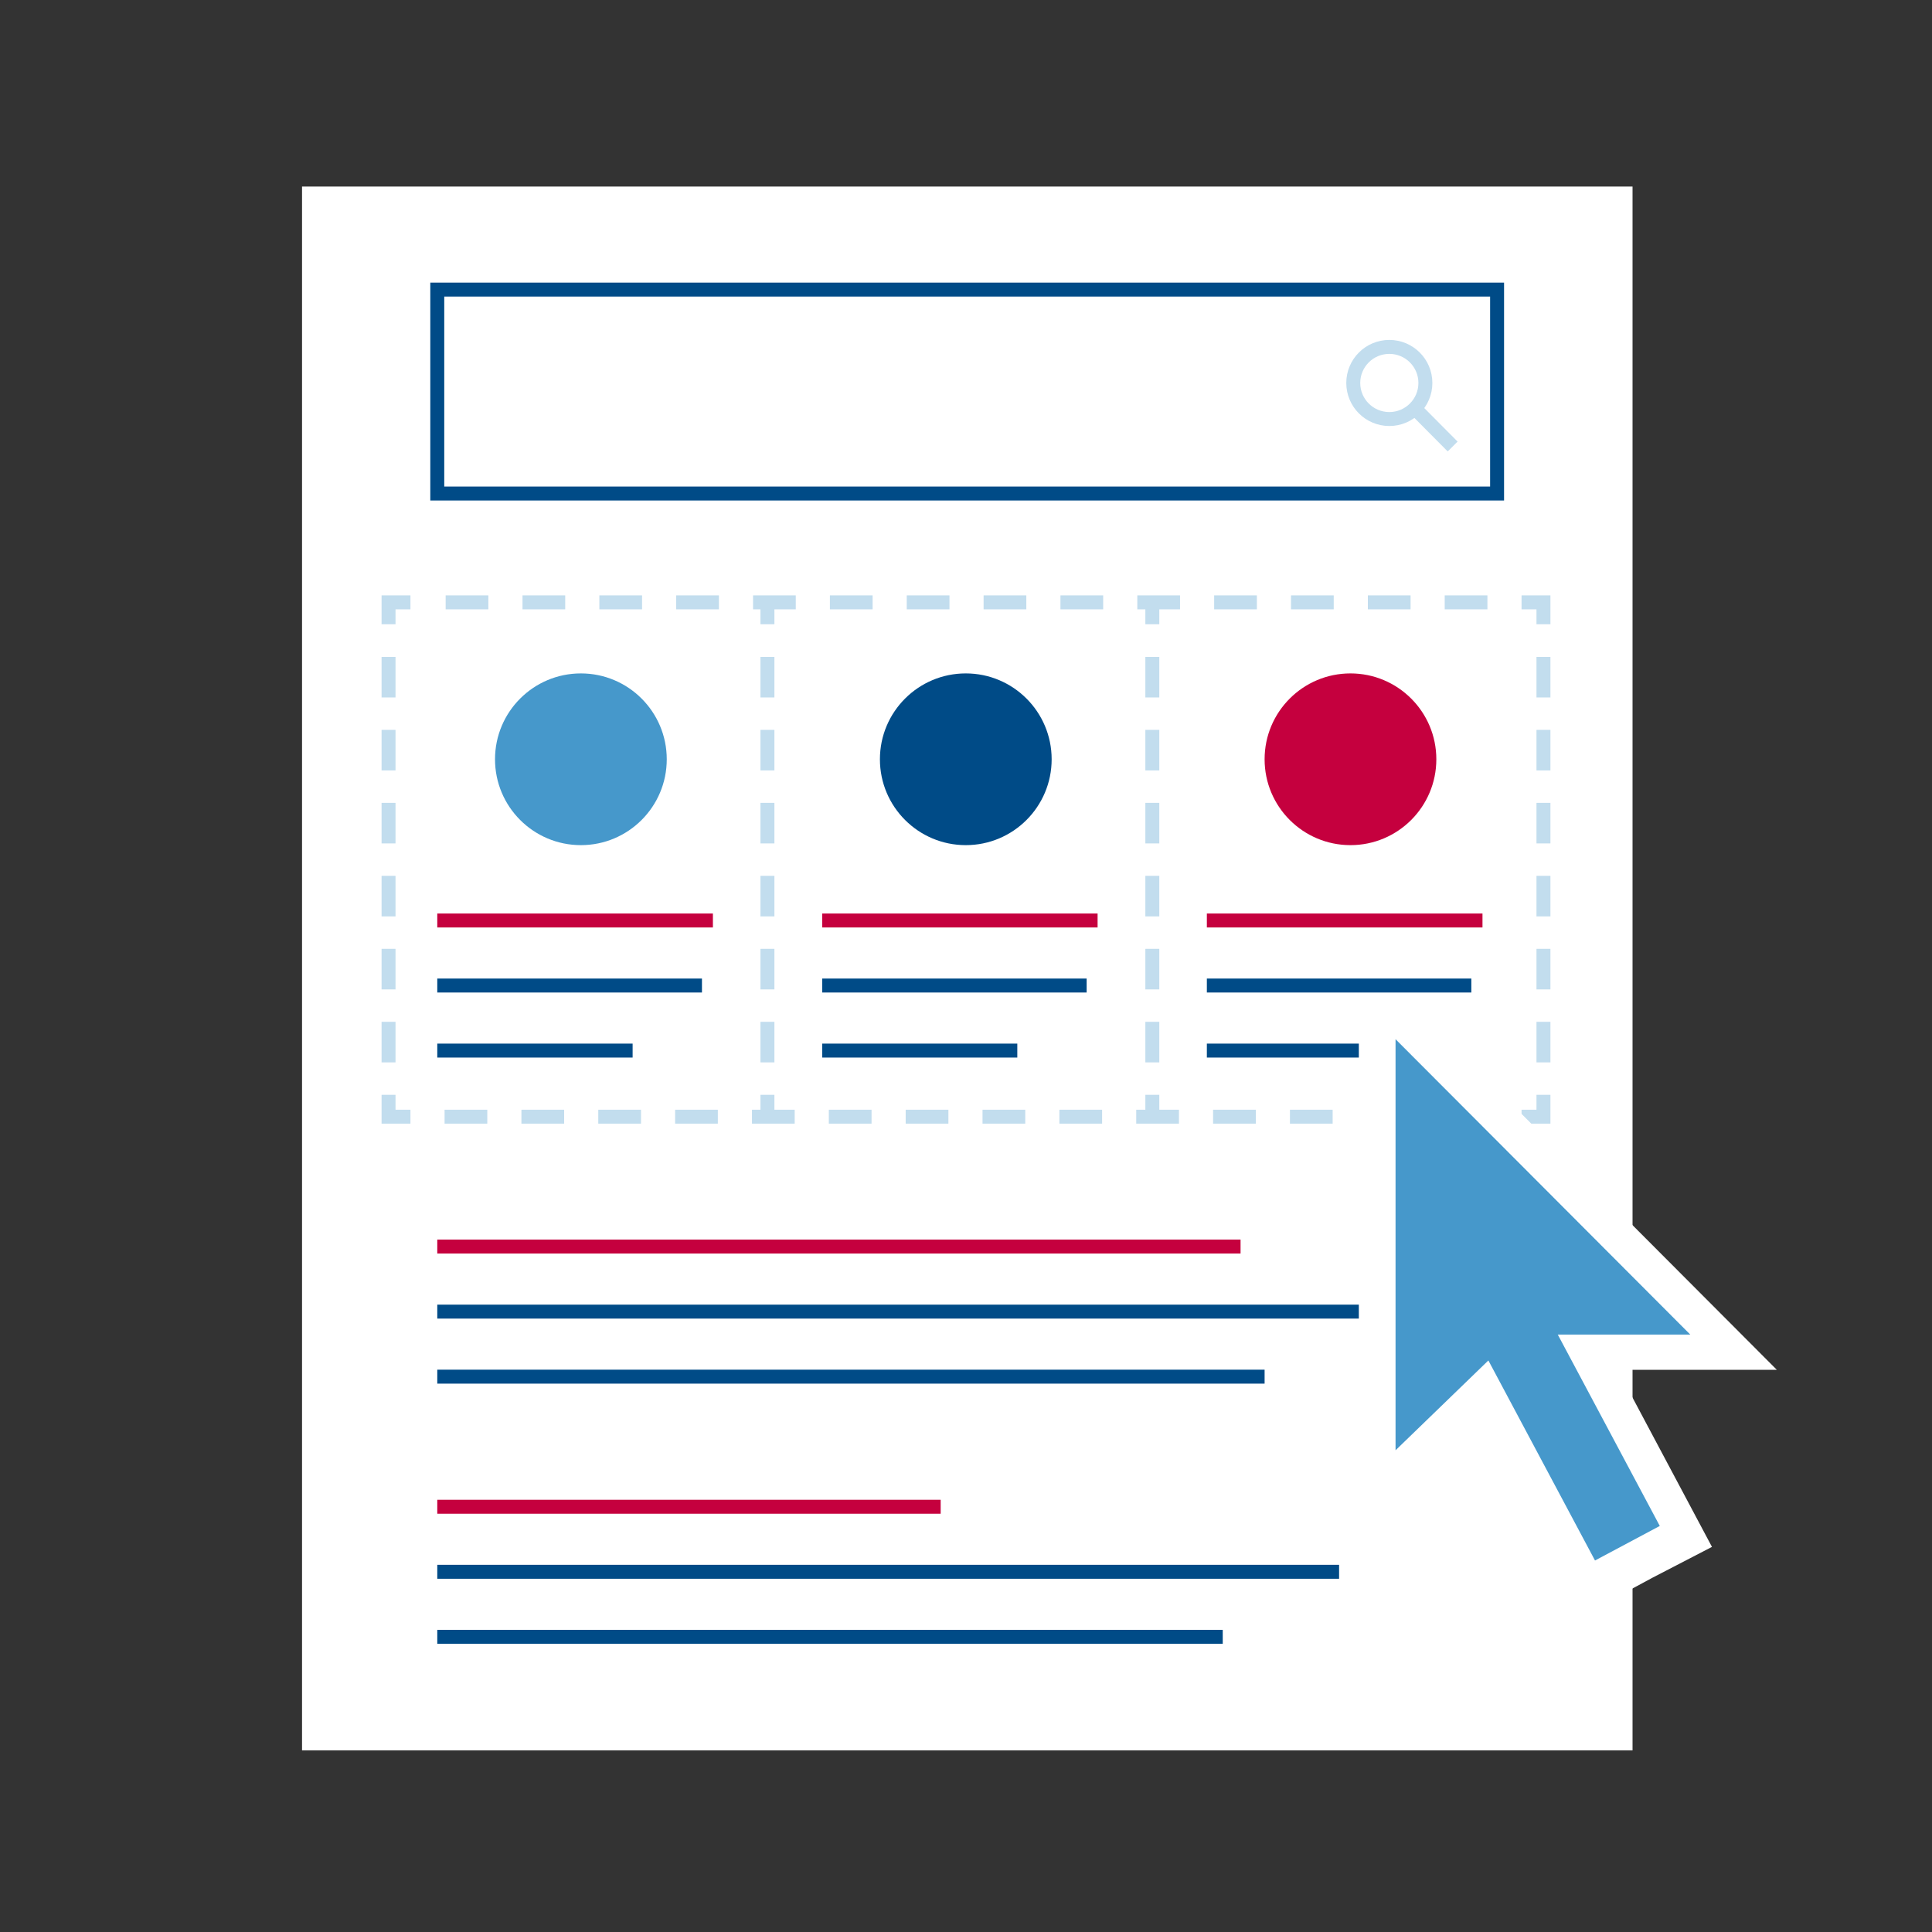 <svg id="Layer_1" data-name="Layer 1" xmlns="http://www.w3.org/2000/svg" viewBox="0 0 90 90">
  <rect x="0" y="0" width="90" height="90" fill="#333333" stroke="none"/>
  <defs>
    <style>
      .cls-1 {
        fill: #fff;
      }

      .cls-2, .cls-3, .cls-4, .cls-5, .cls-6 {
        fill: none;
        stroke-miterlimit: 10;
        stroke-width: 0.65px;
      }

      .cls-2 {
        stroke: #004b87;
      }

      .cls-3 {
        stroke: #c5003e;
      }

      .cls-4, .cls-5, .cls-6 {
        stroke: #c2ddee;
      }

      .cls-5 {
        stroke-dasharray: 1.99 1.59;
      }

      .cls-6 {
        stroke-dasharray: 1.89 1.51;
      }

      .cls-7 {
        fill: #4698cb;
      }

      .cls-8 {
        fill: #004b87;
      }

      .cls-9 {
        fill: #c5003e;
      }
    </style>
  </defs>
  <rect class="cls-1" x="14.07" y="8.69" width="61.98" height="72.85"/>
  <rect class="cls-2" x="20.37" y="13.49" width="49.37" height="9.5"/>
  <line class="cls-3" x1="20.37" y1="58.07" x2="57.79" y2="58.07"/>
  <line class="cls-2" x1="20.37" y1="61.1" x2="69.06" y2="61.1"/>
  <line class="cls-2" x1="20.37" y1="64.13" x2="58.91" y2="64.13"/>
  <line class="cls-3" x1="20.37" y1="70.19" x2="43.82" y2="70.19"/>
  <line class="cls-2" x1="20.37" y1="73.22" x2="62.38" y2="73.22"/>
  <line class="cls-2" x1="20.37" y1="76.25" x2="56.96" y2="76.25"/>
  <g>
    <polyline class="cls-4" points="71.9 29.08 71.9 28.06 70.88 28.06"/>
    <line class="cls-5" x1="69.29" y1="28.06" x2="19.91" y2="28.06"/>
    <polyline class="cls-4" points="19.12 28.06 18.1 28.06 18.1 29.08"/>
    <line class="cls-6" x1="18.1" y1="30.6" x2="18.1" y2="50.24"/>
    <polyline class="cls-4" points="18.1 51 18.1 52.02 19.12 52.02"/>
    <line class="cls-5" x1="20.71" y1="52.02" x2="70.09" y2="52.02"/>
    <polyline class="cls-4" points="70.88 52.02 71.9 52.02 71.9 51"/>
    <line class="cls-6" x1="71.9" y1="49.49" x2="71.9" y2="29.84"/>
  </g>
  <g>
    <line class="cls-4" x1="35.75" y1="28.06" x2="35.75" y2="29.08"/>
    <line class="cls-6" x1="35.75" y1="30.6" x2="35.75" y2="50.24"/>
    <line class="cls-4" x1="35.75" y1="51" x2="35.75" y2="52.02"/>
  </g>
  <g>
    <line class="cls-4" x1="53.68" y1="28.06" x2="53.68" y2="29.08"/>
    <line class="cls-6" x1="53.68" y1="30.6" x2="53.68" y2="50.24"/>
    <line class="cls-4" x1="53.68" y1="51" x2="53.68" y2="52.02"/>
  </g>
  <g>
    <line class="cls-3" x1="20.37" y1="42.88" x2="33.21" y2="42.88"/>
    <line class="cls-2" x1="20.37" y1="45.91" x2="32.7" y2="45.91"/>
    <line class="cls-2" x1="20.37" y1="48.94" x2="29.47" y2="48.94"/>
    <circle class="cls-7" cx="27.06" cy="35.37" r="4"/>
  </g>
  <g>
    <line class="cls-3" x1="38.3" y1="42.88" x2="51.13" y2="42.88"/>
    <line class="cls-2" x1="38.3" y1="45.91" x2="50.62" y2="45.91"/>
    <line class="cls-2" x1="38.3" y1="48.94" x2="47.39" y2="48.94"/>
    <circle class="cls-8" cx="44.99" cy="35.37" r="4"/>
  </g>
  <g>
    <polygon class="cls-1" points="73.8 75.21 76.99 73.49 79.75 72.06 75.36 63.81 82.77 63.81 63.3 44.29 63.3 71.7 68.97 66.19 73.8 75.21"/>
    <rect class="cls-7" x="70.88" y="59" width="3.42" height="13.69" transform="translate(-22.44 41.89) rotate(-28.06)"/>
    <polygon class="cls-7" points="65.01 48.41 65.01 67.56 70.58 62.17 78.74 62.17 65.01 48.41"/>
  </g>
  <g>
    <line class="cls-3" x1="56.22" y1="42.88" x2="69.06" y2="42.88"/>
    <line class="cls-2" x1="56.22" y1="45.91" x2="68.54" y2="45.91"/>
    <line class="cls-2" x1="56.22" y1="48.94" x2="63.3" y2="48.94"/>
    <circle class="cls-9" cx="62.91" cy="35.37" r="4"/>
  </g>
  <g>
    <circle class="cls-4" cx="64.72" cy="17.84" r="1.68"/>
    <line class="cls-4" x1="65.96" y1="19.08" x2="67.67" y2="20.8"/>
  </g>
</svg>
